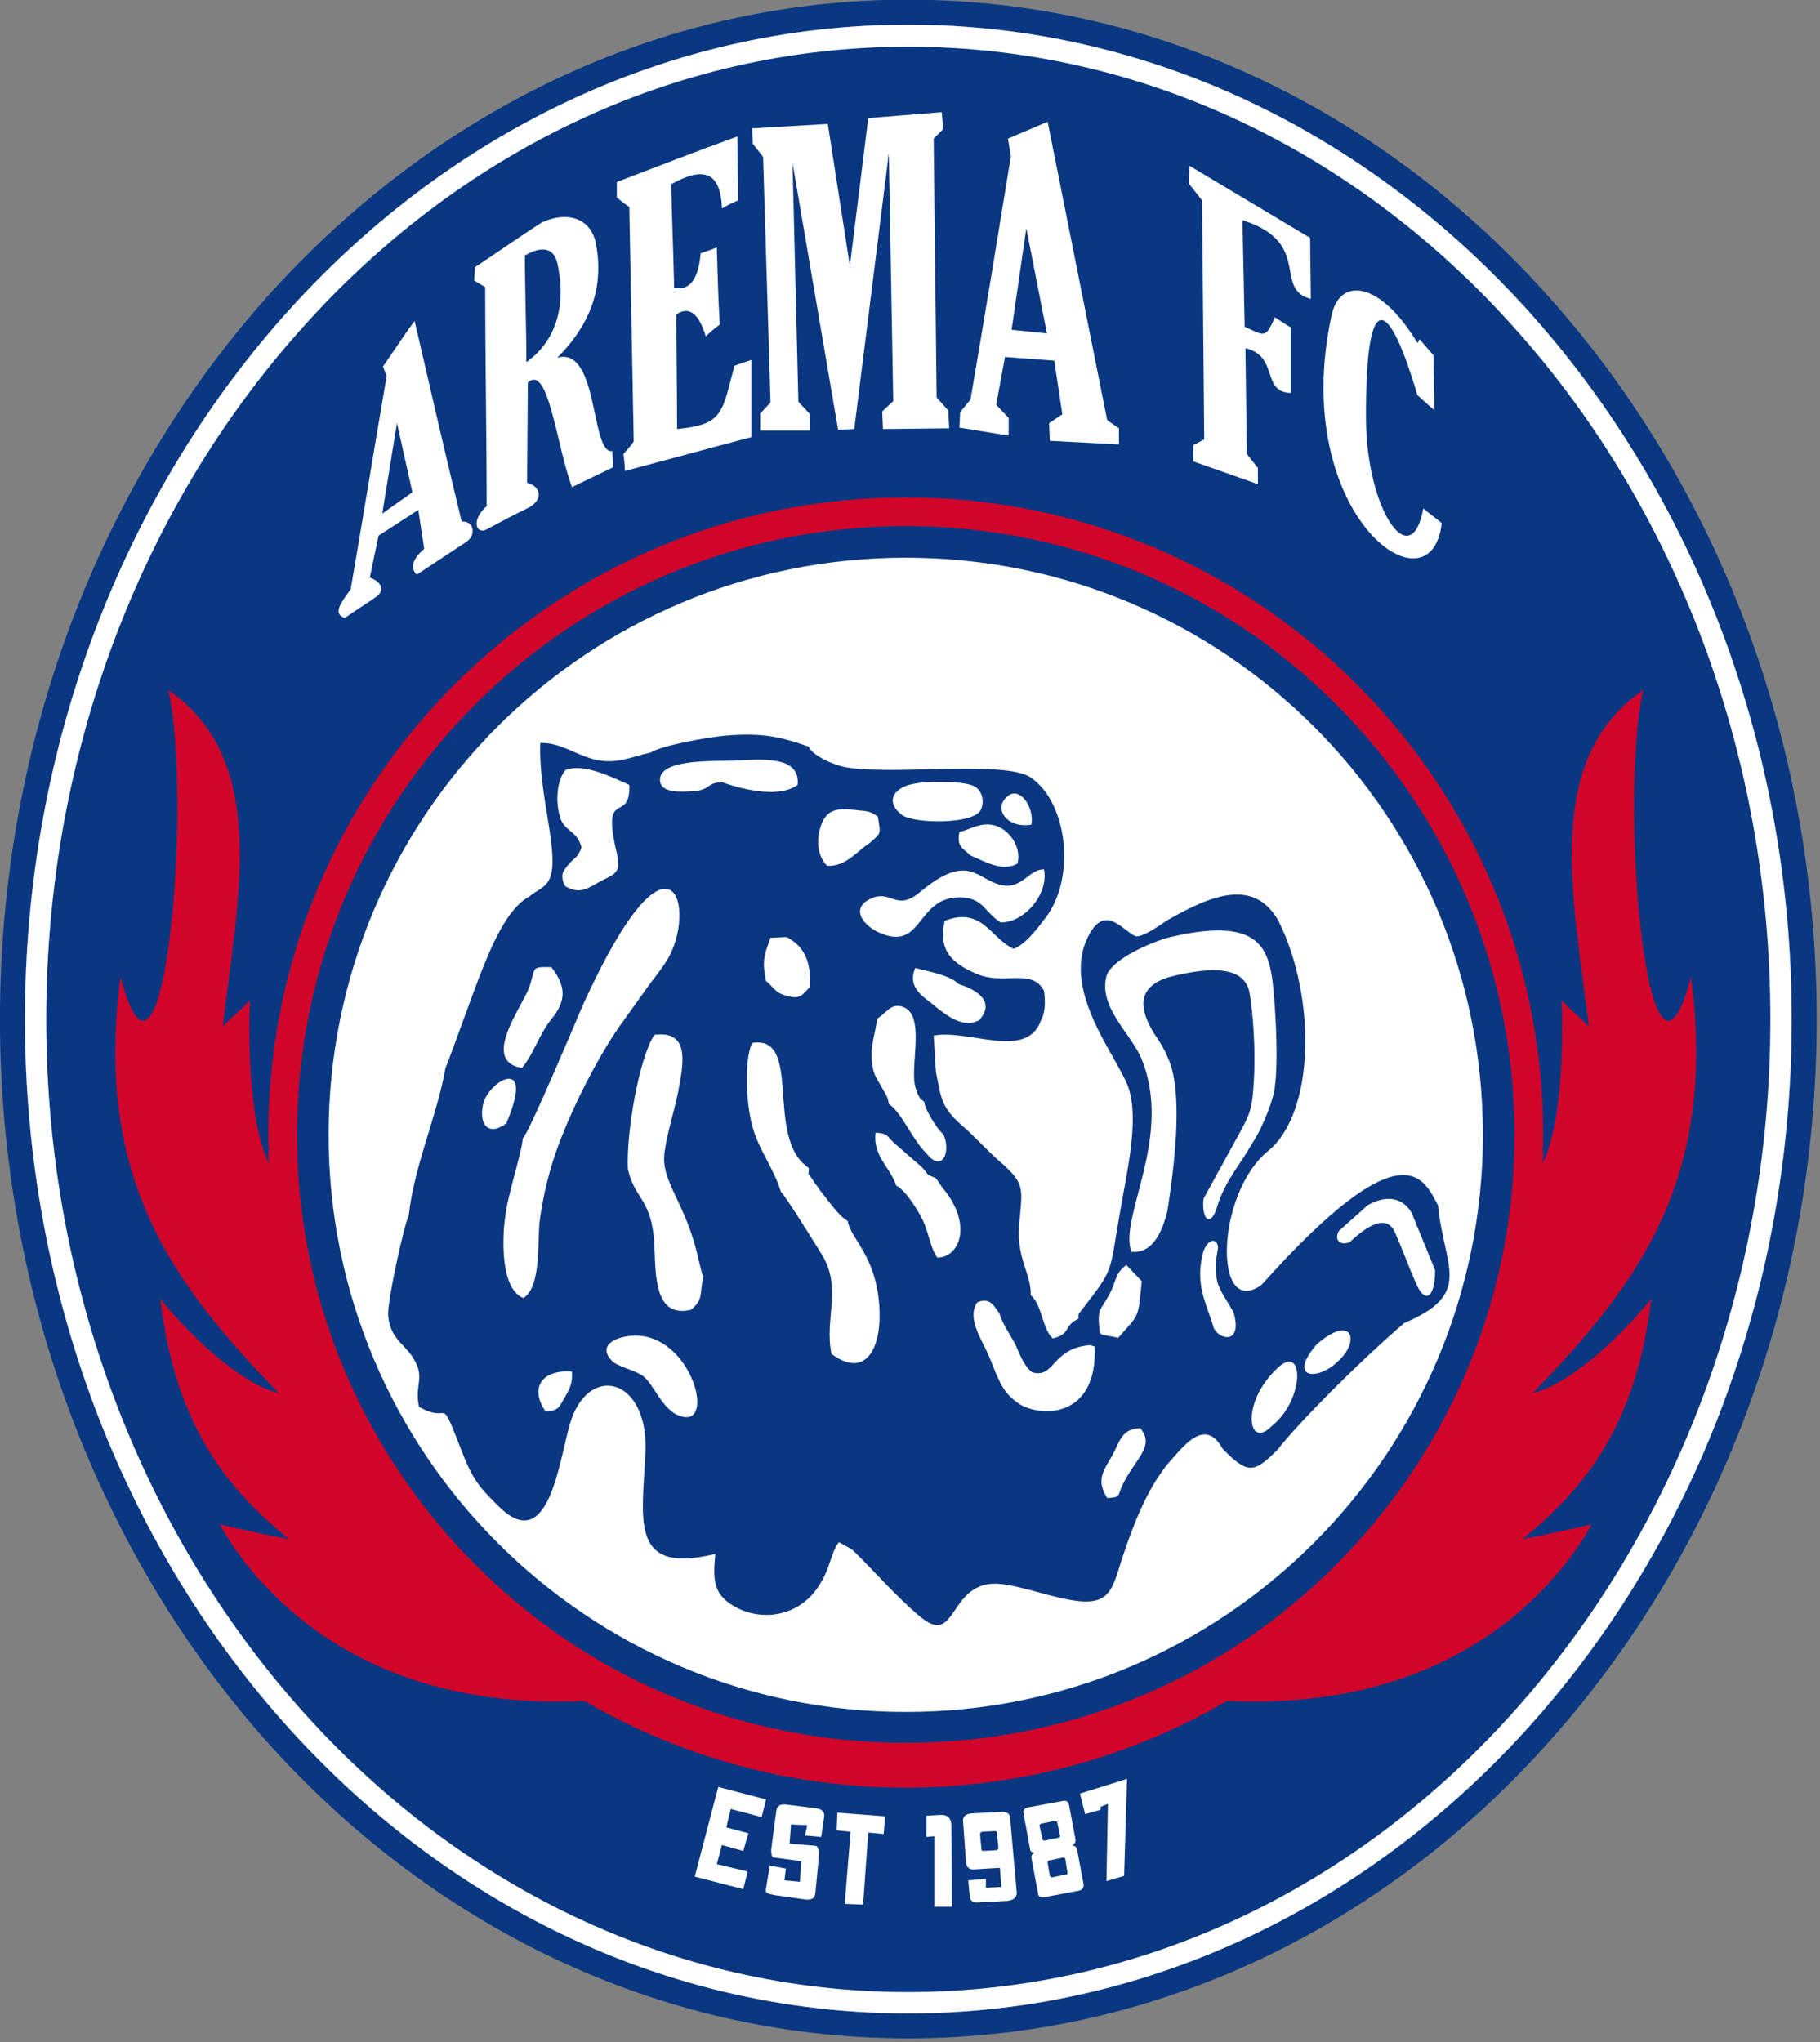 <svg xmlns="http://www.w3.org/2000/svg" xml:space="preserve" id="svg67" style="clip-rule:evenodd;fill-rule:evenodd;image-rendering:optimizeQuality;shape-rendering:geometricPrecision;text-rendering:geometricPrecision" version="1.1" viewBox="2 2 222.79 250.01"><rect x="2" y="2" width="222.79" height="250.01" fill="#808080" stroke="none"/><defs id="defs4"><style id="style2" type="text/css">.fil1{fill:#093782}.fil0{fill:#fff}</style></defs><g id="Layer_x0020_1" transform="matrix(.09 0 0 .09 -1.246 -21.44)"><g id="_2041888592048"><path id="path7" d="M1271 294c664 0 1202 606 1202 1353s-538 1352-1202 1352C608 2999 70 2394 70 1647S608 294 1271 294" class="fil0" style="fill:#fff"/><path id="path9" d="M1271 260c342 0 652 156 875 408 223 251 361 597 361 979s-138 728-361 979c-223 252-533 407-875 407s-651-155-875-407c-222-251-360-597-360-979s138-728 360-979c224-252 533-408 875-408m0 34c664 0 1202 606 1202 1353s-538 1352-1202 1352C608 2999 70 2394 70 1647S608 294 1271 294" class="fil1" style="fill:#093782"/><g id="g63"><g id="g15"><path id="path11" d="M1271 294c664 0 1202 606 1202 1353s-538 1352-1202 1352C608 2999 70 2394 70 1647S608 294 1271 294" class="fil1" style="fill:#093782"/><path id="path13" d="M1271 294c664 0 1202 606 1202 1353s-538 1352-1202 1352C608 2999 70 2394 70 1647S608 294 1271 294m828 416c-212-239-504-386-828-386-323 0-615 147-827 386-213 239-345 571-345 937s132 697 345 937c212 239 504 386 827 386 324 0 616-147 828-386 213-240 345-571 345-937s-132-698-345-937" class="fil0" style="fill:#fff"/></g><path id="path17" d="M2271 1199c-34 153 7 613 65 390 36 272-69 416-215 566 43-9 111-66 161-128-21 177-94 260-175 327 31-6 63-13 94-20-43 77-181 255-496 240-129 75-278 118-437 118s-308-43-437-118c-315 15-453-163-496-240 31 7 63 14 94 20-81-67-154-150-175-327 50 62 118 119 161 128-146-150-251-294-215-566 58 223 99-237 65-390 139 96 94 285 74 458 16-17 21-19 37-36 0 0-8 152 26 223-1-6-1-12-1-18h1c-1-8-1-15-1-22 0-479 388-867 867-867s867 388 867 867c0 7 0 14-1 22h1c0 6 0 12-1 18 34-71 26-223 26-223 16 17 21 19 37 36-20-173-65-362 74-458m-418 19c-149-149-356-242-585-242s-436 93-585 242c-150 150-243 357-243 586 0 228 93 435 243 585 149 150 356 242 585 242s436-92 585-242c150-150 243-357 243-585 0-229-93-436-243-586m281 630c1 0 1-1 0-1zm-1732 0v-1c-1 0-1 1 0 1" style="fill:#d1052a"/><g id="g61"><g id="g33"><path id="path19" d="M557 759c14-20 28-42 43-62 21 91 42 182 64 273 16-2 22 19 4 29-21 14-44 29-65 43-8-7-8-20 10-35l-8-53c-17 11-37 24-54 35l-12 57c16 6 21 17 9 26-14 10-29 19-43 29-17-6-5-21 8-39 17-98 32-192 49-290zm19 77-20 123 41-29z" class="fil0" style="fill:#fff"/><path id="path21" d="M682 624c27-18 63-43 91-61 35-16 68-6 74 31 9 50-2 102-53 153 57-16 45 132 75 127 0 7 1 15 1 22l-56 27c-21-56-32-169-60-142l-1 136c19 5 23 24 0 35-19 9-37 19-56 29-14 6-20-14 1-32 0-95-2-204-2-298l-15-9zm68-16c0 47 2 98 2 145 33-23 57-67 42-135-6-25-27-20-44-10" class="fil0" style="fill:#fff"/><path id="path23" d="M1039 446c0 28 1 59 1 87-7 3-15 7-22 11-2-56-31-54-69-33 1 47 3 94 4 141 20 4 33-10 36-47 8-3 15-5 22-8 1 35 2 70 4 105-7 5-13 10-19 16-9-30-22-42-40-30 0 51 1 105 1 156 63-6 61-22 78-86 7-3 15-5 23-8v105c-57 15-115 31-172 46 0-8-1-15-2-23 5-6 10-11 14-17-2-106-4-213-6-319-6-4-11-8-17-13v-21c55-21 109-42 164-62" class="fil0" style="fill:#fff"/><path id="polygon25" d="m1060 456-1-21 103-6 30 193 25-201 100-8 2 23-13 13 4 352 16 18 1 24-90 1-1-24 15-14-6-337-47 375-22 1-62-363 8 325 16 17v22h-68v-23l14-15v-3l-10-331z" class="fil0" style="fill:#fff"/><path id="path27" d="m1407 449 54-23 81 406 16 11v22l-94-5-1-24 18-12-11-73-67-5-12 65 17 18v24l-67-11 1-21 14-17c17-98 39-233 55-331zm25 122-20 138 48 5z" class="fil0" style="fill:#fff"/><path id="path29" d="m1653 510 18 23 3 325-15 8v22l88 31v-22l-15-19-2-144c46 11 21 60 62 61v-89c-7-4-14-9-22-14-13 31-15 24-41 13-1-48-2-96-3-145 96 30 41 94 93 107l-1-83-164-98z" class="fil0" style="fill:#fff"/><path id="path31" d="M1987 818c0-26-1-48-1-74l-19-22c-7 9 3-4-3 5-51-85-106-90-117-37-58 270 136 410 150 282-8-7-17-13-25-20-17 91-77 1-78-120-1-168 26-182 70-34 8 7 15 14 23 20" class="fil0" style="fill:#fff"/></g><g id="g43"><path id="path35" d="M1268 1019c434 0 785 351 785 785 0 433-351 785-785 785s-785-352-785-785c0-434 351-785 785-785" class="fil0" style="fill:#fff"/><g id="g41"><path id="path37" d="M1503 2054c-22 11-9 20-35 27-15-14-14-45-30-59 1-28-19-49-16-94 5-52 8-57-23-85-21-18-36-36-56-53-28-25-27-38-34-72l-3-49c48-9 127 34 146-21 6-10 6-27 4-40-17-32-56-6-94-24-27-12-46-27-43-58 0-4 1-8 2-13 25-10 40-4 53 5 14 11 25 26 41 33 17-7 33-29 43-42 42-55 30-157-20-191-34-23-176-4-246-13-23-3-52-18-56-29-40-14-64-19-113-15-23 2-86 13-102 23-27 6-47 17-78 9-26-7-46-23-72-22-3 63 23 141 15 177-4 20-19 22-30 32-31 16-53 71-68 109-6 15-44 121-46 124-11 64-43 134-50 201-6 11-29 115-28 135 2 29 19 38 31 54 22 31 4 39 11 71 46 26 25-24 60 65 15 39 28 50 50 72 66 63 80-60 95-113 24-84 107-65 103 37-4 92-23 168 95 139-3 33-3 51 19 67 38 27 96 21 124-27 14-23 14-41 25-56l18 10c28 27 58 62 91 90 54 47 38-51 112-43 33 4 70 19 103 23 48 6 49-22 62-60 14-42 32-90 61-126 23-26 51-64 75-21 34 35 43 33 74 2 31-39 107-116 173-173 95-40 54-76 46-160-19-35-45-110-240 108-66 48-63-125 10-183 62-52 65-207 13-312-33-58-90-36-151-1-19 13-35 23-43 22-16-6-40-43-62-5-44 75 37 168 52 211 15 45-3 118-11 166-16 90-7 77-54 138-4 5-3 4-3 10" style="fill:#0b3782"/><path id="path39" d="M1827 2089c-40 46 0 51 29 23 31-28 19-65-29-23m-487-490c-11-12-41-17-59-22-12 28 13 40 28 53 14 11 37 30 59 18 23-26-5-42-28-49m-85 274c11 5 26 28 33 41 12 21 12 42 23 57 30 0 49-45 7-95l-9-13c-16-7-7-2-19-15l-39-34c-9-9-8-12-24-13-4 32 20 47 28 72m270 219-6-2c-53 4-48 46-79 37-11-8-16-23-23-38-9-17-16-25-22-43-5-5-11-23-30-14-15 23 9 54 17 75 13 32 18 49 42 64 32 18 105 16 101-79m7-18c1 0 2 0 2 1s2 1 2 1l21 4c29-33 27-25 32-77l-2-2-19-20c-16 12-13 21-23 40-13 24-17 18-13 53m160-112c4-12-9-24-19 0-13 46 5 73 14 105 9 17 39 21 27-21-7-14-16-24-22-41-4-18-2-31 0-43m-150 336c18-1 14-2 20-16 17-37 46-54 25-79-25 1-27 16-38 37-13 22-22 34-7 58m-313-652c-2 22-11 37-6 66 2 11 6 16 11 25 7 13 9 13 11 25 18 12 32 49 51 67 22 28 34-3 23-26-7-5-25-33-26-44-9-9 1 7-9-11l-3-9c-8-31 16-102-20-110-14-3-20 10-32 17m-131 235c9 10 46 70 56 86 28 46 3 87 13 135 49 36 69-12 65-66-5-69-39-90-43-115-12-6-28-30-38-42-4-7-5-6-9-13-10-15-5-4-6-17-61-41-7-181-77-170-11 24-8 82 0 112 9 34 29 57 39 90m-214 198c-18 4-32 15-16 32 7 8 31 13 41 20 17 10 29 55 60 57 40 2-1-128-85-109m-106 101c17 0 19-6 25-17 8-13 12-21 11-37-43-3-57 24-36 54m619-665c32 1 66-39 59-72-19-1-29 25-54 22-37-5-46-49-116 10-32 26-39-7-68 9-26 14-5 37 14 45 61 27 49-51 113-48 29 2 31 21 52 34m-319 80c7 4 11 15 25 19 24 8 25-3 35-11 1-36-8-55-32-68l-22 1c-8 23-12 30-6 59m263-203c-4 21 5 22 15 32 19 8 44 23 64 11 5-21-8-40-22-48-23-13-41 2-57 5m98-10c4-25-17-53-33-38-20 17 1 44 33 38m-692 427c0 15-21 78-24 108-4 29-6 97 25 109 24-15 19-74 22-104 5-38 14-73 26-105 21-56 57-126 88-168 12-17 18-25 30-42 9-13 21-27 29-40 42-68 8-207-113 58-11 25-74 176-83 184m-1-96c16-19 22-43 39-65 20-24 23-44 1-72-29-1-21 1-30 27s-67 101-10 110m-20 75-2 2c42-97-24-60-31-27-5 25 5 37 20 32 8-3-1 0 6-3 1 0 3 0 3-2 1-1 2-1 4-2m164 62c9 42 32 40 36 101 2 42-1 103 50 91 18-15 11-23 17-46-1-1-1-2-2-3l-5-20c-17-78-52-105-46-146 4-29 15-60 20-90 7-37 11-75-34-69-21 33-38 132-36 182m-85-408c-6 6-5 16 0 24 21 12 31 2 50-8 18-9 26-11 20-37-22-92 19-38 17-93-17-7-61-31-87-20-12 15-13 42-8 61 5 23 24 20 30 44-6 17-11 13-22 29m316-114c4-42-54-34-88-33-27 1-94-2-99 23-3 19 20 20 38 19 33 0 24-14 48-12 3 1 70 26 101 3m98 79c16-14 15-11 11-36-8-5-10-7-23-8-26-3-44-5-53 17s-6 45 7 58c25 2 41-20 58-31m63-81c-29 4-44 24-19 43 16 12 98 13 107-7 6-12 1-26-7-31-13-9-65-8-81-5m342 210c-33 10-77 32-83 52-11 42 32 77 47 111 45 107-31 218-13 264 26 3 41-22 49-56 16-103 17-174 0-209-4-10-10-20-19-33-22-37-19-62 19-75 69-18 107-12 112 23 3 18 9 71 5 125-2 30-5 38-17 60l-51 93c-3 30 11 41 20 6 12-34 31-54 46-81 16-24 30-63 31-77 6-42-1-139-5-156-8-42-30-74-141-47m233 399c-7 13 3 20 15 15 24-23 50-38 61-14s19 48 30 72c11 25 25 19 25-20l-32-78c-13-22-36-24-60-10-13 12-26 23-39 35m-83 186c-51 47-41 113-8 79 45-36 44-113 8-79" class="fil0" style="fill:#fff"/></g></g><g id="g59"><path id="polygon45" d="M1533 2718v4l-21 6-7-28 64-20-4 132-24 7 2-105z" class="fil0" style="fill:#fff"/><path id="path47" d="M1419 2835c0 6-4 10-13 11l-38 2c-8 1-13-2-13-9l-2-21 24-2v12l21-1-2-26-33 2c-8 1-12-2-13-9l-4-56c-1-6 3-10 11-11l39-2c9-1 14 2 14 9zm-48-83 19-1c1 0 2 1 2 2l2 21c0 1-1 2-2 3l-19 1c-1 0-2-1-2-2l-2-21c0-1 1-2 2-3" class="fil0" style="fill:#fff"/><path id="path49" d="M1331 2854h-24v-96l-11 1v-29c7 0 15-1 22-1 10 1 12 8 12 15z" class="fil0" style="fill:#fff"/><path id="polygon51" d="m1185 2850 8-98-19-2 1-24 65 5-2 24-21-2-7 98z" class="fil0" style="fill:#fff"/><path id="path53" d="M1145 2836c-1 7-6 9-14 8l-42-6c-8-2-13-2-11-9l5-31 22 4-2 16 21 2 2-28-37-5c-4 0-4-7-4-11l7-53c1-7 6-9 14-8l40 5c9 1 12 6 11 12l-4 27-22-2 3-14-22-1-2 26 35 3c4 0 5 8 5 13z" class="fil0" style="fill:#fff"/><path id="polygon55" d="m1078 2708-6 24-42-11-6 25 30 8-7 24-29-8-7 26 42 10-6 24-66-17 32-122z" class="fil0" style="fill:#fff"/><path id="path57" d="m1433 2719 49-9c4-1 7 1 8 5l9 48c0 4-2 7-6 8 4-1 7 1 8 5l9 48c0 4-2 7-6 8l-48 9c-4 1-8-1-8-5l-9-48c-1-4 2-7 5-8-3 1-7-1-7-5l-9-49c-1-3 2-6 5-7m19 22 19-4c2 0 3 1 3 2l4 19c0 1-1 2-2 2l-19 4c-2 0-3-1-3-2l-4-18c0-2 1-3 2-3m11 50 19-4c1 0 3 1 3 2l3 19c0 1 0 2-2 2l-19 4c-1 0-2-1-3-2l-3-18c0-2 1-3 2-3" class="fil0" style="fill:#fff"/></g></g></g></g></g></svg>